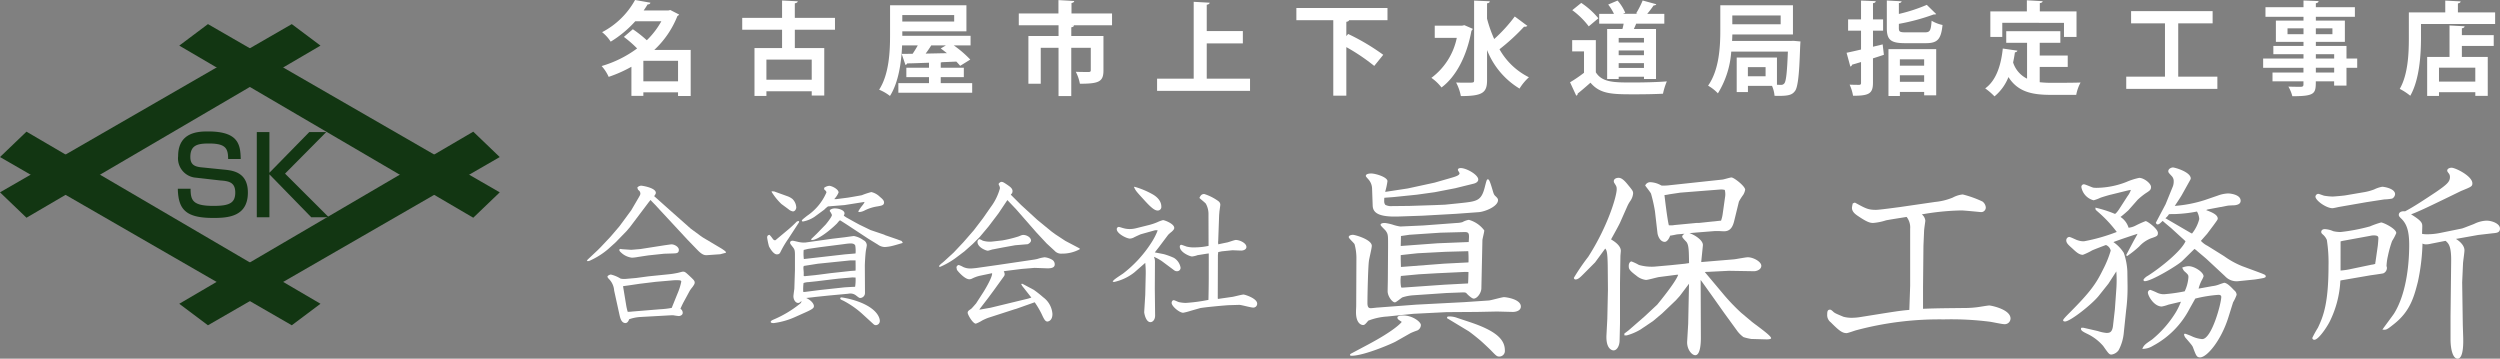 <svg xmlns="http://www.w3.org/2000/svg" width="368.202" height="52.827" viewBox="0 0 368.202 52.827">
  <rect x="0" y="0" width="368.202" height="52.827" fill="#808080" stroke="none"/>
  <g id="logo-white" transform="translate(0 -0.002)">
    <g id="グループ_58" data-name="グループ 58">
      <path id="パス_575" data-name="パス 575" d="M79.114,27.18l-3.9-3.739-43.3,25.347,4.224,3.169Z" transform="translate(-5.512 -4.047)" fill="#123612" fill-rule="evenodd"/>
      <path id="パス_576" data-name="パス 576" d="M0,27.18,42.974,51.957,47.2,48.789,3.9,23.442Z" transform="translate(0 -4.049)" fill="#123612"/>
      <path id="パス_577" data-name="パス 577" d="M0,29.07l3.9,3.739L47.2,7.461,42.974,4.293Z" transform="translate(0 -0.74)" fill="#123612"/>
      <path id="パス_578" data-name="パス 578" d="M79.114,29.07l-3.9,3.739L31.915,7.461l4.224-3.169Z" transform="translate(-5.512 -0.74)" fill="#123612" fill-rule="evenodd"/>
      <path id="パス_764" data-name="パス 764" d="M40.922,27.459c-.042-2.134-.348-4.056-4.784-4.056-1.288,0-4.436,0-4.436,3.633a2.852,2.852,0,0,0,2.661,3.179l3.6.412c1.33.084,2.154.348,2.154,1.774,0,1.542-.866,1.965-3.2,1.965-3.031,0-3.38-.782-3.38-2.524h-1.88c.064,3.1,1.215,4.3,5.228,4.3,2.1,0,5.091-.159,5.091-3.739,0-2.862-2.018-3.221-3.306-3.358L35.2,28.695c-1.119-.1-1.7-.434-1.7-1.531,0-1.8,1.162-1.986,2.746-1.986,2.44,0,2.82.7,2.82,2.281Z" transform="translate(-5.467 -4.041)" fill="#123612" fill-rule="evenodd"/>
      <path id="パス_765" data-name="パス 765" d="M47.574,29.506V23.518H45.715V36.065h1.859V29.739l6.168,6.327h2.577l-6.442-6.432,6.063-6.115h-2.5Z" transform="translate(-7.895 -4.061)" fill="#123612" fill-rule="evenodd"/>
    </g>
    <g id="グループ_4" data-name="グループ 4" transform="translate(0 0.001)">
      <path id="パス_581" data-name="パス 581" d="M120.219,7.359v6.777h-1.861V13.6h-5.11v.521H111.49V9.832a19.364,19.364,0,0,1-3.351,1.49A6,6,0,0,0,107.1,9.728a16.531,16.531,0,0,0,5.229-2.592,16.772,16.772,0,0,0-1.952-1.7L111.7,4.306a17.906,17.906,0,0,1,2.056,1.624,12.015,12.015,0,0,0,2.145-2.8h-3.844a16.094,16.094,0,0,1-3.62,3.009,5.7,5.7,0,0,0-1.266-1.4A11.707,11.707,0,0,0,112.026,0l2.264.4c-.045.165-.179.253-.417.253q-.268.448-.581.894h3.634l.283-.074,1.311.67a.5.5,0,0,1-.253.208,13.687,13.687,0,0,1-3.411,5.005Zm-6.971,4.618h5.11V8.953h-5.11Z" transform="translate(-18.494)" fill="#fff"/>
      <path id="パス_582" data-name="パス 582" d="M145.794,4.4H139.88v2.7h4.334v6.987h-1.847v-.626h-6.673v.685h-1.757V7.092H138V4.4h-5.869V2.652H138V.09l2.309.119c-.015.15-.135.238-.432.3V2.652h5.914Zm-3.427,4.394h-6.673v2.964h6.673Z" transform="translate(-22.816 -0.016)" fill="#fff"/>
      <path id="パス_583" data-name="パス 583" d="M165.577,12.406h4.632v1.416H159.336V12.406h4.513v-.879h-3.337V10.142h3.337V9.4c-1.221.045-2.339.089-3.217.1a.318.318,0,0,1-.253.223L159.828,8.1l1.608-.015c.253-.373.522-.8.76-1.237h-2.309c-.1,2.443-.507,5.437-1.788,7.448a6.712,6.712,0,0,0-1.594-.923c1.49-2.309,1.609-5.705,1.609-8.089V.936h11.247V4.78h-9.444v.655h10.054V6.85H167.5a16.165,16.165,0,0,1,2.428,2.086l-1.489.923c-.149-.179-.342-.4-.567-.625l-2.115.089a.52.52,0,0,1-.179.045v.774h3.4v1.386h-3.4Zm1.981-10.025h-7.642v.953h7.642ZM166.337,6.85h-2.16c-.223.372-.521.8-.819,1.206,1-.015,2.056-.044,3.128-.059-.313-.253-.625-.492-.908-.7Z" transform="translate(-27.025 -0.162)" fill="#fff"/>
      <path id="パス_584" data-name="パス 584" d="M195.1,1.985V3.727h-5.854v.016h.253c-.015.149-.134.238-.4.283V5.306h4.737v5.08c0,1.654-.67,1.952-3.471,1.952a6.264,6.264,0,0,0-.6-1.758c.76.03,1.639.03,1.877.03s.328-.074.328-.253V7.049h-2.875v7.105h-1.876V7.049H184.6v5.288h-1.818V5.306h4.439V3.727h-5.855V1.985h5.84V.018l2.323.134c-.015.149-.134.253-.4.3V1.985Z" transform="translate(-31.318 -0.004)" fill="#fff"/>
      <path id="パス_585" data-name="パス 585" d="M213.3,11.645h6.376v1.8h-13.69v-1.8h5.392V.324l2.354.134c-.015.149-.134.253-.432.3V4.629h5.318V6.446H213.3Z" transform="translate(-35.57 -0.057)" fill="#fff"/>
      <path id="パス_586" data-name="パス 586" d="M244.2,3.225h-5.661c-.03.119-.149.194-.4.238v2.1l.268-.313a32.172,32.172,0,0,1,5.169,3.069l-1.326,1.638a28.767,28.767,0,0,0-4.111-2.771v7.151h-1.922V3.225h-5.437v-1.8H244.2Z" transform="translate(-39.85 -0.246)" fill="#fff"/>
      <path id="パス_587" data-name="パス 587" d="M259.678,3.728l1.236.536a.546.546,0,0,1-.194.284c-.685,3.754-2.279,6.777-4.41,8.356a6.685,6.685,0,0,0-1.489-1.415A9.8,9.8,0,0,0,258.561,5.6h-3.247V3.8h4.036Zm3.337-.968a18.889,18.889,0,0,0,1.057,3.009A22.355,22.355,0,0,0,267.1,2.447l1.862,1.385a.588.588,0,0,1-.491.119,30.152,30.152,0,0,1-3.62,3.323,10.161,10.161,0,0,0,4.335,4.126,7.6,7.6,0,0,0-1.385,1.668,11.571,11.571,0,0,1-4.782-5.675v4.439c0,1.847-.671,2.339-3.859,2.339a7.041,7.041,0,0,0-.7-2c.6.03,1.162.03,1.609.03.983,0,1.042,0,1.042-.372V.108l2.309.1c-.015.164-.119.268-.4.3Z" transform="translate(-44.004 -0.02)" fill="#fff"/>
      <path id="パス_588" data-name="パス 588" d="M283.3,5.929v4.737c.923,1.5,2.726,1.5,5.333,1.5,1.713,0,3.739-.045,5.124-.164a9.653,9.653,0,0,0-.566,1.817c-1.1.06-2.652.089-4.111.089-3.337,0-5.124,0-6.569-1.713-.656.581-1.326,1.162-1.892,1.608a.266.266,0,0,1-.208.3l-.908-1.966a20.282,20.282,0,0,0,2.055-1.4V7.583h-1.743V5.929ZM281.153.447a11.43,11.43,0,0,1,2.518,2.264L282.256,3.9a11.559,11.559,0,0,0-2.428-2.384Zm3.813,3.844h2.249a6.57,6.57,0,0,0,.179-.79h-3.6V2.057h2.175a6.96,6.96,0,0,0-.849-1.37L286.5.1a6.564,6.564,0,0,1,1.133,1.8l-.343.149h2.144l-.194-.074A13.243,13.243,0,0,0,290.195.09l2.011.551c-.06.119-.179.165-.4.18a14.3,14.3,0,0,1-.938,1.236h2.518V3.5h-4.142c-.1.254-.223.522-.342.79h3.262V11.65h-1.772v-.328h-3.725v.328h-1.7Zm5.423,1.31h-3.724v.685h3.724Zm-3.725,2.547h3.724v-.7h-3.724Zm0,1.877h3.724V9.311h-3.724Z" transform="translate(-48.264 -0.016)" fill="#fff"/>
      <path id="パス_589" data-name="パス 589" d="M316.686,6.18l1,.089c-.119,1.043-.089,6.376-.8,7.285-.372.506-.8.73-2.338.73-.224,0-.448,0-.686-.015a4.489,4.489,0,0,0-.372-1.459h-3.545v.908h-1.654V8.639h5.929v4.007c.238.015.447.015.581.015a.569.569,0,0,0,.507-.223c.253-.313.4-1.535.521-4.678h-8.342a13.4,13.4,0,0,1-1.966,6.152,6.206,6.206,0,0,0-1.445-1.132c1.654-2.354,1.8-5.78,1.8-8.178V.937h10.7v4.3h-8.923c-.015.3-.015.626-.045.953h8.684Zm-1.921-3.739h-7.121v1.3h7.121Zm-2.221,7.612h-2.607v1.34h2.607Z" transform="translate(-52.508 -0.162)" fill="#fff"/>
      <path id="パス_590" data-name="パス 590" d="M334.047,6.555l.18,1.534c-.537.179-1.073.357-1.609.521v3.605c0,1.608-.611,1.906-2.934,1.906a6.466,6.466,0,0,0-.506-1.638c.581.03,1.206.03,1.4.03s.283-.074.283-.283V9.147l-1.325.4a.317.317,0,0,1-.253.268l-.552-2.026c.582-.119,1.311-.283,2.13-.477V4.529h-1.906V2.876h1.906V.1l2.16.089c-.015.165-.119.253-.4.3V2.876h1.489V4.529h-1.489V6.9Zm2.383-2.413c0,.566.149.64,1.072.64h2.741c.775,0,.909-.238,1.013-1.713a5.111,5.111,0,0,0,1.608.626c-.223,2.13-.744,2.681-2.472,2.681H337.34c-2.115,0-2.681-.505-2.681-2.219V.09l2.174.119c-.015.135-.134.238-.4.269V2.071a23.814,23.814,0,0,0,4.112-1.34l1.385,1.355c-.06.06-.179.06-.372.06a30.847,30.847,0,0,1-5.124,1.386ZM334.9,14.152v-6.9h7.031v6.808h-1.772v-.507h-3.576v.6Zm5.258-5.392H336.58v.924h3.575Zm-3.576,3.308h3.575V11.1h-3.575Z" transform="translate(-56.766 -0.016)" fill="#fff"/>
      <path id="パス_591" data-name="パス 591" d="M361.437,9.871V12.12a15.664,15.664,0,0,0,1.713.089c.8,0,3.292,0,4.305-.044a6.125,6.125,0,0,0-.64,1.817h-3.754c-2.8,0-4.857-.462-6.227-2.622a6.981,6.981,0,0,1-2.056,2.845,9.685,9.685,0,0,0-1.37-1.177c1.564-1.117,2.324-3.292,2.592-5.868l2.16.313a.378.378,0,0,1-.373.238c-.074.521-.164,1.013-.268,1.5a4.007,4.007,0,0,0,2.056,2.384V6.31h-3.068v-1.7h7.97v1.7h-3.039V8.187h4.126V9.871Zm-5.512-6.5V5.446h-1.758V1.692h5.378V.054l2.324.134c-.015.149-.134.238-.417.283V1.692h5.407V5.446h-1.847V3.376Z" transform="translate(-61.027 -0.01)" fill="#fff"/>
      <path id="パス_592" data-name="パス 592" d="M386.174,11.633h5.765v1.8H378.517v-1.8h5.705V3.783h-4.99v-1.8h12.007v1.8h-5.065Z" transform="translate(-65.363 -0.342)" fill="#fff"/>
      <path id="パス_593" data-name="パス 593" d="M416.743,8.64V10h-1.579v2.622h-1.818v-.625h-2.7c0,1.8-.1,2.19-3.457,2.19a5.55,5.55,0,0,0-.581-1.416c.715.03,1.608.03,1.847.03.283-.015.372-.1.372-.357v-.447h-4.559V10.7h4.559V10H402.89V8.64h5.943V8h-4.439V6.779h4.439v-.6h-4.067V3.054h4.067V2.488h-5.6V1.074h5.6V.09l2.219.089c-.014.165-.119.268-.4.314v.581h5.75V2.488h-5.75v.566h4.275V6.183h-4.275v.6h4.513V8.64ZM406.48,5.051h2.354V4.187H406.48Zm6.614-.864H410.65v.864h2.443ZM410.651,8.64h2.7V8h-2.7Zm2.7,1.356h-2.7v.7h2.7Z" transform="translate(-69.572 -0.016)" fill="#fff"/>
      <path id="パス_594" data-name="パス 594" d="M435.773,1.851h5.482v1.7H430.336V5.635c0,2.427-.223,6.137-1.579,8.49a8.408,8.408,0,0,0-1.549-1.013c1.236-2.145,1.34-5.3,1.34-7.477V1.851h5.363V.108l2.264.119c-.015.15-.119.239-.4.3Zm.983,2.041c-.015.164-.134.253-.4.3v1h4.693V6.782h-4.693V8.405h3.813V14.14h-1.832V13.6h-5.349v.551h-1.742V8.405h3.292V3.773Zm1.579,6.092h-5.348V12.04h5.348Z" transform="translate(-73.771 -0.02)" fill="#fff"/>
      <path id="パス_595" data-name="パス 595" d="M116.662,36.624l.2.179,2.9,2.568,1.452,1.072.357.245,2.523,1.5a5.751,5.751,0,0,1,.67.447.393.393,0,0,1,.2.29l-.849.223-1.92.134c-.357.022-.715,0-1.474-.8l-1.406-1.451-4.02-4.333c-.134-.134-.625-.692-.736-.8-.246-.246-.625-.648-.715-.736-.112.133-.134.178-.268.334l-2.747,3.64-.491.581-1.653,1.7-1.116,1.005a11.074,11.074,0,0,1-2.3,1.5c-.447.223-.515.267-.8.223l.112-.2,1.451-1.362.491-.491,1.429-1.518,1.318-1.541,1.43-1.943.313-.424,1.071-1.832c.2-.357.268-.446.268-.625a.606.606,0,0,0-.268-.491c-.089-.089-.112-.134-.179-.4a.831.831,0,0,1,.558-.268c.179,0,2.167.313,2.167,1.05,0,.156-.09.268-.247.491Zm-4.31,15.766a5.919,5.919,0,0,0-1.652.335c-.156.469-.4.558-.536.558-.625,0-.782-.782-.871-1.139l-.8-3.64a2.688,2.688,0,0,0-.8-1.742c-.156-.179-.179-.2-.179-.38a.862.862,0,0,1,.491-.246,4.927,4.927,0,0,1,1.429.6,2.521,2.521,0,0,0,.759.045l1.54-.135,1.832-.245,2.858-.29a12.01,12.01,0,0,0,1.339-.2c.067,0,.759-.2.849-.2.313,0,.4.089,1.117.759.491.469.625.6.625.849,0,.178-.067.29-.313.647a5.551,5.551,0,0,0-.4.536l-.737,1.363a11.8,11.8,0,0,0-.648,1.317.7.7,0,0,1,.335.6c0,.357-.424.469-.558.469s-.715-.089-.826-.112h-.335ZM109.4,42.363l.29.045,1.318.089,1.339-.112,3.573-.558c.335-.045.916-.134,1.028-.134.446,0,1.071.38,1.071.8,0,.536-.4.514-.782.536l-1.406.045-2.322.246-1.474.223a5.691,5.691,0,0,1-.938.113,2.813,2.813,0,0,1-1.63-.8c-.223-.2-.223-.29-.2-.424Zm5.851,8.888a12.624,12.624,0,0,0,1.72-.2c.022-.067.045-.089.089-.223l.759-1.876a8.765,8.765,0,0,0,.558-1.765c0-.089,0-.156-.268-.2a5.751,5.751,0,0,0-.894,0l-2.59.223-2.39.29-1.206.179c-.893.134-1,.134-1.228.179l.469,2.836a7.14,7.14,0,0,0,.223.938,6.374,6.374,0,0,0,.67-.045Z" transform="translate(-18.039 -5.703)" fill="#fff"/>
      <path id="パス_596" data-name="パス 596" d="M139.631,39.558a16.1,16.1,0,0,0,1.272-1.184.512.512,0,0,1,.38-.089l-.022.179L139.675,40.9a14.7,14.7,0,0,0-1.094,1.831c-.134.29-.223.447-.581.447-.581,0-1.161-1.184-1.161-1.184a10.722,10.722,0,0,1-.269-1.272c0-.335.156-.38.357-.424.067.089.246.268.38.469.134.178.223.334.424.334.045,0,.067,0,.29-.2Zm8.4,1.095c.156-.022,1.273-.179,1.317-.179a3.454,3.454,0,0,1,1.385.6.875.875,0,0,1,.514.737c0,.134-.112.692-.134.8-.089.648-.156,1.876-.156,2.3l.022,3.907a.731.731,0,0,1-.692.782c-.156,0-.2-.045-.581-.335a1.364,1.364,0,0,0-1.183-.29l-2.9.268-1.92.2c-.112.022-1.34.156-1.384.156.781.357,1.138.894,1.138,1.184,0,.2,0,.379-1.095.87l-1.786.8a11.017,11.017,0,0,1-3.059.848c-.022,0-.424,0-.424-.178,0-.156.246-.268.4-.335a16.4,16.4,0,0,0,3.953-2.368c.067-.067.223-.245.156-.357-.156.156-.268.268-.469.268-.4,0-.692-.491-.692-.983,0-.179.134-1.095.134-1.095l.089-2.769V43.243c0-.692-.089-.826-.246-1.05-.424-.535-.469-.6-.469-.737,0-.245.268-.29.357-.29.156,0,.826.18.961.2a3.451,3.451,0,0,0,.938.067l3.952-.558ZM137.6,33.908l1.92.692a2.631,2.631,0,0,1,.782.424,1.864,1.864,0,0,1,.558,1.229c0,.268-.2.6-.491.6a1.352,1.352,0,0,1-.669-.335l-1.028-.759a8.766,8.766,0,0,1-1.3-1.563c-.089-.112-.156-.223-.134-.313Zm7.37-.536a1.459,1.459,0,0,1,.736-.29c.38,0,1.385.491,1.385.983a3.274,3.274,0,0,1-.648.982h.268l1.742-.223c.021,0,1.607-.267,2.054-.357A11.584,11.584,0,0,1,151.913,34a2.642,2.642,0,0,1,1.273.715c.558.447.6.647.6.826,0,.424-.4.469-1.028.581a6.124,6.124,0,0,0-1.9.625,1.931,1.931,0,0,1-.782.2l-.089-.089a6.086,6.086,0,0,1,.558-.826,2.217,2.217,0,0,0,.38-.581l-2.97.469-1.943.156c-.089.022-.424.022-.491.045a3.831,3.831,0,0,0-.536.469l-1.43,1.05a4.558,4.558,0,0,1-1.674.692c-.045,0-.2,0-.2-.09,0-.133.089-.2.759-.736a7.908,7.908,0,0,0,2.858-3.439c0-.179-.133-.29-.334-.469Zm-2.881,15.342,2.278-.29,3.529-.38c.246-.022,1.384-.089,1.63-.089a6.837,6.837,0,0,0,.067-1.362l-.469-.022-2.032.179-.782.089-2.568.313c-.045,0-1.027.111-1.094.111a2.494,2.494,0,0,0-.715.135,6.938,6.938,0,0,0-.045,1.317Zm3.818-2.769,2.859-.313c.134-.022.714-.045.826-.067.022-.156,0-1.339,0-1.5h-.759l-4.8.491-1.987.313c-.067,0-.135.046-.135.335,0,.112.046.558.046.648v.514a.96.96,0,0,0,.357,0l1.742-.179Zm2.122-2.769c.246-.022,1.406-.112,1.563-.134a5.108,5.108,0,0,0-.045-1.162c-.134-.313-.558-.313-.67-.313a7.306,7.306,0,0,0-.915.09l-3.663.468-1.7.246-.647.156a6.244,6.244,0,0,0,.022,1.339Zm-4.154-3.037,1.3-1.339c.022-.023.937-1.118.937-1.43a2.128,2.128,0,0,0-.335-.581c.022-.067.067-.179.113-.2a1.161,1.161,0,0,1,.647-.179c.625,0,1.43.268,1.43.737a.988.988,0,0,1-.112.335l.357.246,1.362.759.581.313,1.652.8,1.988.67.179.089,1.741.6c.045.022.6.223.625.223a.684.684,0,0,1,.2.313c-.223.066-1.205.357-1.407.4a5.786,5.786,0,0,1-1.228.2,1.785,1.785,0,0,1-1.028-.357l-1.384-.848-2.747-1.809c-.09-.067-1.407-.915-1.43-.915-.112,0-.4.4-.469.469-1.162,1.161-2.9,2.433-3.685,2.433-.089,0-.089-.044-.112-.134Zm6.789,11.88a13.365,13.365,0,0,0-2.858-2.01c-.447-.2-.469-.223-.469-.38,0-.112.2-.112.223-.112a12.835,12.835,0,0,1,2.858.781c2.456,1.028,2.747,2.3,2.747,2.681a.615.615,0,0,1-.558.625.482.482,0,0,1-.357-.135Z" transform="translate(-23.584 -5.713)" fill="#fff"/>
      <path id="パス_597" data-name="パス 597" d="M175.965,32.626c.2-.2.291-.246.424-.246.179,0,.335.089.894.469.38.267.715.514.715.893a1.28,1.28,0,0,1-.067.313c-.134.134-.156.134-.179.223l1.5,1.5,2.412,2.211,2.077,1.7.514.38,1.518,1,2.121,1.117V42.3a5.35,5.35,0,0,1-2.635.647,1.282,1.282,0,0,1-1.071-.424l-1.162-1.072-1.5-1.608L178.512,36.4l-1.273-1.34-1.318,1.966-1.473,1.943-1.295,1.541-1.028,1.027-1.206,1.072c-.089.067-1.406,1.071-1.519,1.138a11.525,11.525,0,0,1-2.1,1.162.116.116,0,0,1-.112-.112c0-.089.134-.2.268-.335.246-.2.268-.2.536-.447l1.339-1.229,1.43-1.518L172.3,39.5l1.362-1.787,1.117-1.607a8.207,8.207,0,0,0,1.362-2.769.907.907,0,0,0-.179-.536Zm-.736,15.744-.826,1.117L173.2,51.049l-.089.156,1.653-.29,5.516-1.339.491-.156-1.139-1.452a2.054,2.054,0,0,1-.357-.536l.066-.045h.112l1.675.894a16.135,16.135,0,0,1,1.384,1.094,3.331,3.331,0,0,1,1.363,2.457c0,1.094-.737,1.116-.737,1.116-.313,0-.491-.313-.848-1.095a13.094,13.094,0,0,0-1.028-1.742l-2.769.983-.179.045-3.931,1.272a8.686,8.686,0,0,0-.849.38,5.023,5.023,0,0,1-.937.469c-.447,0-1.206-1.317-1.206-1.607,0-.223.156-.335.491-.558.089-.045.692-.759.737-.8l.982-1.518c.357-.536,1.474-2.435,1.385-2.948l-1.809.379a5.039,5.039,0,0,0-1.161.425.831.831,0,0,1-.4.089c-.558,0-1.43-.87-1.809-1.384,0-.045-.066-.313-.066-.38a.4.4,0,0,1,.334-.335,3.231,3.231,0,0,1,.648.29,2.443,2.443,0,0,0,1.05.223c.267,0,.647-.045.87-.067l3.15-.447,5.136-.759a7.206,7.206,0,0,0,.737-.134,5.153,5.153,0,0,1,1.071-.246,2.762,2.762,0,0,1,1.117.38.774.774,0,0,1,.357.692c0,.581-.849.558-1.095.558l-1.876-.067-1.9.156-2.5.313-.134.045a.947.947,0,0,1,.134.4.6.6,0,0,1-.067.269Zm1.406-6.342c-.246.045-1.273.246-1.5.29-.112,0-.648.2-.782.2-.246,0-1.518-.491-1.518-1.3,0-.2.156-.4.313-.4a3.054,3.054,0,0,1,.468.223,3.6,3.6,0,0,0,1.34.134L176.5,41a18.318,18.318,0,0,0,2.368-.581c.491-.2.535-.223.736-.223.469,0,1.117.357,1.117.826,0,.268-.4.514-.491.536l-1.854.156Z" transform="translate(-28.871 -5.592)" fill="#fff"/>
      <path id="パス_598" data-name="パス 598" d="M202.253,40.233c-.045,0-.96.424-1.027.469a1.419,1.419,0,0,1-.6.179c-.491,0-1.943-.737-1.943-1.385a.32.32,0,0,1,.291-.334c.111,0,.558.156.669.179a3.314,3.314,0,0,0,.938.134,4.027,4.027,0,0,0,1.005-.134l1.876-.469a8.369,8.369,0,0,0,1.183-.4,4.753,4.753,0,0,1,.849-.313c.223,0,1.653.536,1.653,1.138,0,.113,0,.223-.357.558a5.374,5.374,0,0,0-.536.469L204.844,42.2s-.491.625-.558.714c.223.046,1.183.223,1.362.268a10.207,10.207,0,0,1,1.452.536,2.1,2.1,0,0,1,.982,1.451.5.5,0,0,1-.468.515.661.661,0,0,1-.447-.113l-1.832-1.362a6.913,6.913,0,0,0-1.183-.648,1.7,1.7,0,0,1,.156.67l-.022,4.041.045,3.953c0,.581-.335.961-.692.961-.692,0-.916-1.34-.916-1.473l.156-2.546.067-2.948a14.382,14.382,0,0,0-.067-1.764l-1.607,1.406a7.321,7.321,0,0,1-2.971,1.407.805.805,0,0,1-.223-.045c.135-.246.269-.357,1.519-1.184a17.854,17.854,0,0,0,4.154-4.511,9.84,9.84,0,0,0,.961-1.854,1.119,1.119,0,0,0-.469,0Zm-.982-6.99a11.929,11.929,0,0,1,2.613,1.072c1.273.692,1.362,1.541,1.362,1.832a.527.527,0,0,1-.535.6c-.335,0-.782-.2-1.966-1.518-1.228-1.34-1.25-1.363-1.518-1.921Zm10.92,3.908a3.1,3.1,0,0,0-.4-1.43c-.134-.156-.8-.692-.938-.826.134-.268.269-.581.715-.581a7.274,7.274,0,0,1,1.854.894c.268.179.513.335.513.715,0,.022-.111.826-.134.982,0,.089-.044.491-.044.581l-.134,3.752a1.274,1.274,0,0,0,.022.491c.223-.067,1.139-.246,1.34-.29s1.05-.357,1.229-.357c.558,0,1.564.447,1.564,1.028,0,.424-.515.536-.759.536-.2,0-1.139-.046-1.318-.046l-1.541.156-.535.112-.045.447-.023,6.32.023.134,2.188-.313c.246-.045,1.362-.335,1.585-.335.179,0,2.01.558,2.01,1.34a.568.568,0,0,1-.6.581c-.335,0-1.742-.4-2.033-.4l-1.5.045c-.625.022-3.931.335-4.31.446l-1.339.38a8.288,8.288,0,0,1-1.117.291c-.558,0-1.7-.961-1.7-1.452,0-.156.089-.4.313-.4.134,0,.648.268.782.29a5,5,0,0,0,1,.112,24.726,24.726,0,0,0,3.327-.447c.022-.961.045-2.367.045-3.327V43.069c-.268.022-1.406.223-1.631.246a3.321,3.321,0,0,1-.826.2c-.335,0-1.809-.625-1.809-1.452,0-.133.067-.267.223-.267.068,0,.536.179.8.267a4.392,4.392,0,0,0,1.251.113,9.995,9.995,0,0,0,1.965-.223Z" transform="translate(-34.205 -5.74)" fill="#fff"/>
      <path id="パス_599" data-name="パス 599" d="M257.13,49.669l3.612-.245c.367-.031,1.928-.491,2.235-.491.337,0,2.479.307,2.479,1.377,0,.613-.7.8-1.194.8l-2.3-.061-2.939.061-4.53.031-4.868.245-3.857.4a9.233,9.233,0,0,0-2.786.612c-.429.52-.551.643-.766.643s-1.041-.184-1.041-1.9c0-.337.031-.673.031-1.01l.03-7.011a7.644,7.644,0,0,0-.275-1.99c-.092-.184-.857-.857-.857-1.041,0-.275.459-.337.612-.337.338,0,2.786.7,2.786,1.622,0,.367-.4,1.928-.429,2.265-.122.98-.213,4.96-.213,6.154,0,.735.275.765.52.765.153,0,.857-.092.98-.092l5.694-.429Zm-14.174,6.245c3.735-1.99,4.776-3.092,4.96-3.337a5.411,5.411,0,0,1-.52-.367.388.388,0,0,1-.122-.275c0-.275.612-.306.857-.306,1.377,0,2.6.949,2.6,1.408a.9.9,0,0,1-.52.8,9.9,9.9,0,0,0-1.01.4L247,55.485c-.612.337-4.683,2.082-6.49,2.082-.031,0-.214,0-.214-.123s.122-.184.184-.214Zm2.633-22.5,3.214-.49,3.949-.857,2.235-.643c.735-.214,1.439-.4,1.439-.735,0-.092-.245-.4-.245-.49,0-.275.337-.275.429-.275.827,0,2.571.98,2.571,1.684,0,.429-.551.582-.673.612l-2.725.673-3,.582-2.633.367-3.306.338c-.245.031-1.286.091-1.5.122-.031.673-.031.765.153,1.041a2,2,0,0,0,.673.184l2.908-.031,3.765-.122,1.439-.06L256.4,35.1c2.571-.275,3.214-.306,3.734-2.326.275-1.071.306-1.194.459-1.194s.275.122.735,1.714c.153.52.214.612.459.826.245.245.306.368.306.52,0,.95-1.959,1.714-2.847,1.776l-3.367.245-4.9.275-3.581.122c-2.969.091-3.735-.582-3.766-1.622l-.091-2.542a2.078,2.078,0,0,0-.4-1.133c-.062-.122-.52-.551-.52-.673,0-.337.551-.367.8-.367.611,0,2.388.52,2.388,1.133a10.419,10.419,0,0,1-.337,1.561Zm10.439,4.592a3.341,3.341,0,0,0,.827-.122,2.72,2.72,0,0,1,.949-.337,4.245,4.245,0,0,1,2.265,1.561c0,.245-.275,1.255-.275,1.439l-.153,7.072c0,.673-.612,1.531-1.133,1.531-.275,0-.918-.612-1.042-.766-.091-.122-.244-.153-.52-.153l-2.449.093-4.929.336a6.749,6.749,0,0,0-1.561.307c-.184.091-.918.735-1.1.735-.4,0-1.071-.919-1.071-1.623,0-.275.031-1.591.031-1.867l.031-4.622c0-1.714.031-1.9-.337-2.418-.092-.153-.765-.735-.765-.888,0-.275.52-.275.643-.275a7.031,7.031,0,0,1,1.133.245,6.207,6.207,0,0,0,1.133.275l3.367-.153Zm1.653,8.909c.031-.4.031-.521.061-1.684a6.851,6.851,0,0,0-.8,0l-3.888.184-2.633.153-2.633.246a5.1,5.1,0,0,0,.031,1.653c.031.091.245.06.673.031l5.725-.4ZM253.181,41l4.592-.184c.092-1.224.122-1.5-.7-1.469l-3.46.092-4.561.306-1.255.184c0,.245-.031,1.286-.031,1.469Zm.98,3,3.582-.184a14.75,14.75,0,0,0-.031-1.653l-3.367.092-4.072.214c-.337.031-2.02.214-2.51.275v.612l.031,1.133Zm3.858,8.633c3.734,1.255,5.081,2.51,5.081,4.132a.826.826,0,0,1-.8.918c-.367,0-.459-.092-1.286-.949-.306-.306-1.377-1.316-1.653-1.531-.4-.337-1.347-1.1-1.653-1.286l-2.939-1.775c-.093-.031-.184-.092-.184-.184,0-.184.184-.184.338-.184a3.356,3.356,0,0,1,1.162.214Z" transform="translate(-41.463 -5.168)" fill="#fff"/>
      <path id="パス_600" data-name="パス 600" d="M283.3,44.109,281.5,45.916c-.337.337-.7.7-1.071.7a.241.241,0,0,1-.245-.245,31.134,31.134,0,0,1,2.112-3.092c2.908-4.531,4.194-8.939,4.194-9.949,0-.368-.031-.429-.367-.949a.581.581,0,0,1-.061-.246c0-.305.337-.489.673-.489.214,0,.582,0,1.347.949.735.888.826,1.01.826,1.347a2.283,2.283,0,0,1-.429,1.133,4.646,4.646,0,0,0-.429.765L287.006,38.2c-.153.367-1.041,1.959-1.347,2.51.061.062,1.439.766,1.439,1.684,0,.122-.061.673-.061.8l-.061,3.98v5.938l-.061,2.572c-.03.735-.4,1.377-.888,1.377-.276,0-1.163-.275-1.041-2.326l.122-2.326.092-4.286-.031-3.49c-.031-2.082-.153-2.3-.367-2.572Zm12.49,4.928-.612.673-1.99,1.9-1.347,1.133L289.975,54a8.324,8.324,0,0,1-2.02.858h-.306c-.031,0-.031-.031-.031-.275l.644-.49,2.357-2.052,1.867-1.745c.031-.061,2.694-3.245,3.061-4.377h-.184l-2.6.337c-.306.031-1.654.429-1.959.429a2.67,2.67,0,0,1-1.439-.643c-1.072-.8-1.1-1.01-1.1-1.439s.244-.643.4-.643a7.283,7.283,0,0,1,1.1.52,6.923,6.923,0,0,0,2.3.244l2.388-.213,2.082-.214.612-.092c-.031-1.837-.031-2.6-.367-3.093-.092-.122-.643-.643-.643-.8,0-.214.214-.337.337-.429l-1.1.092c-.153.031-.857.184-1.01.184-.092.275-.4.918-.8.918-.643,0-1.01-.8-1.071-1.316l-.367-3.184a23.133,23.133,0,0,0-.582-2.6c-.092-.214-.735-1.011-.858-1.194a.8.8,0,0,1,.826-.49,3.452,3.452,0,0,1,1.562.49,6.671,6.671,0,0,0,1.071-.031l6.52-.7c1.164-.122,1.164-.122,1.44-.153.213-.031,1.1-.307,1.286-.307.367,0,2.02,1.286,2.02,1.807a2.169,2.169,0,0,1-.276.735,8.79,8.79,0,0,0-.643,1.01l-.673,2.755c-.214.918-.552,1.622-1.531,1.622-.122,0-.611-.031-.734-.031H300.9l-2.694.214-1.01.092c.643.184,1.991.98,1.991,1.745,0,.093-.215,2.113-.246,2.511l4.807-.4c.337-.031,1.745-.307,2.051-.307.8,0,1.99.644,1.99,1.256,0,.551-.673.8-1.071.8l-3.7-.061-3.062.153a2.976,2.976,0,0,0-.489.031l2.724,3.245a29.284,29.284,0,0,0,2.633,2.755l1.531,1.286c.459.4,2.877,2.051,2.877,2.448,0,.184-.582.184-.673.184l-2.235-.062a7.641,7.641,0,0,1-1.163-.275,4.443,4.443,0,0,1-.857-.826l-1.959-2.694-1.929-2.724c-.643-.888-.888-1.255-1.561-2.173l.031,8.54c0,.7-.061,2.542-.826,2.542-.52,0-1.255-.888-1.194-2.02l.153-2.6.122-5.908Zm-1.531-14.97a6.129,6.129,0,0,1-.735.122c.031.275.4,3.459.643,4.439A2.634,2.634,0,0,0,295,38.6l3.214-.306h.367l2.021-.214c.183,0,1.04-.122,1.255-.122a4.936,4.936,0,0,0,.245-1.01l.367-2.6a2.6,2.6,0,0,0-.061-.918,2.036,2.036,0,0,0-.7-.061l-3.521.275-2.326.184Z" transform="translate(-48.381 -5.455)" fill="#fff"/>
      <path id="パス_601" data-name="パス 601" d="M339.457,42.184l-.061,6.062V51.46c2.143-.092,4.285-.092,6.49-.122a14.529,14.529,0,0,0,1.561-.122c.276-.031,1.469-.245,1.714-.245.214,0,3.122.551,3.122,1.928a.854.854,0,0,1-.918.826c-.337,0-1.867-.337-2.173-.367a44.929,44.929,0,0,0-6.735-.337,47.36,47.36,0,0,0-12.888,1.592c-.245.061-1.224.429-1.439.429-.673,0-1.194-.459-2.326-1.592a1.323,1.323,0,0,1-.52-1.163c0-.367.031-.7.4-.7.122,0,.184.031.429.245.245.245.367.306,1.561.8a4.6,4.6,0,0,0,1.194.153,8.126,8.126,0,0,0,1.377-.122c5.174-.826,5.694-.918,7.133-1.041l.122-3.552V39.674a2.519,2.519,0,0,0-.52-1.745c-.735.122-2.939.459-3.092.52a8.1,8.1,0,0,1-1.837.367c-.429,0-.857-.092-2.173-.98-.52-.337-.949-.7-.949-1.255a3.754,3.754,0,0,1,.122-.643l.307-.122c1.622.887,1.959,1.071,3.121,1.071.491,0,2.909-.337,3.429-.4l5.265-.766a9.006,9.006,0,0,0,2.6-.642,3.881,3.881,0,0,1,1.469-.46,15.579,15.579,0,0,1,2.908,1.042,1.22,1.22,0,0,1,.49.857.677.677,0,0,1-.7.7c-.092,0-2.449-.245-2.908-.245a36.733,36.733,0,0,0-5.817.582,1.315,1.315,0,0,1,.52.949c0,.031-.184,1.255-.184,1.5Z" transform="translate(-56.17 -5.979)" fill="#fff"/>
      <path id="パス_602" data-name="パス 602" d="M376.767,34.037a3.007,3.007,0,0,0,.491-.919c-.185.031-.215.031-.613.122l-2.357.582c-.061,0-1.224.338-1.531.46a6.455,6.455,0,0,1-.98.367,2.439,2.439,0,0,1-1.806-1.928.376.376,0,0,1,.367-.429c.214,0,1.194.459,1.378.491a3.234,3.234,0,0,0,.551.03,12.356,12.356,0,0,0,4.317-.857,9.787,9.787,0,0,1,1.9-.612c.673,0,1.745.8,1.745,1.347,0,.429-.214.551-.826.949a10.246,10.246,0,0,0-1.133.919l-1.378,1.561c-.061.06-.888.8-1.163.98a2.92,2.92,0,0,1,1.194,1.592,2.945,2.945,0,0,0,1.072-.337,14.9,14.9,0,0,1,1.438-.643c.246,0,1.807,1.133,1.807,1.745,0,.429-.122.49-1.041.8a4.588,4.588,0,0,0-1.714,1.194,14.777,14.777,0,0,1-1.775,1.408l-.154-.122,1.133-2.143c.091-.153.489-.857.551-1.01-.122.031-3.093,1.01-3.552,1.224a5.358,5.358,0,0,1,1.531,1.592,9.735,9.735,0,0,1,.521,2.695l.03,2.142a26.108,26.108,0,0,1-.214,3.644l-.337,3.245a6.749,6.749,0,0,1-.765,2.6,1.558,1.558,0,0,1-1.041.643c-.337,0-.429-.122-1.224-1.255A7.172,7.172,0,0,0,370.8,54.3c-.429-.214-.888-.429-.888-.7,0-.153.061-.184.122-.184h.214l2.143.49a5.551,5.551,0,0,0,1.255.275c.4,0,.857,0,.98-1.041l.276-2.418.214-3a18.107,18.107,0,0,0,0-2.6l-1.163,1.806-1.439,1.807c-1.01,1.255-4.194,3.765-4.959,3.765-.092,0-.275-.031-.275-.184s.551-.7.918-1.071c3.122-3.122,3.949-4.347,4.928-6.337a15.641,15.641,0,0,0,1.163-2.847,1.15,1.15,0,0,0-.7-.826c-.031,0-1.867.7-2.051.8a8.97,8.97,0,0,1-1.347.643c-.52,0-.949-.367-1.5-.888-.612-.551-.949-.826-.949-1.255a.5.5,0,0,1,.429-.49c.214,0,1.071.459,1.255.49a2.619,2.619,0,0,0,.918.153,26.791,26.791,0,0,0,4.837-1.377,18.71,18.71,0,0,0-2.816-3c-.275-.244-.306-.275-.306-.336s-.031-.215-.031-.245a17.846,17.846,0,0,1,2.877.918c.153,0,.582-.613.673-.766Zm6.031,15.98a5.868,5.868,0,0,1-.98.276c-1.163,0-2.051-1.592-2.051-2.051a.4.4,0,0,1,.367-.4,10,10,0,0,1,1.01.429,2.32,2.32,0,0,0,1.01.213,24.738,24.738,0,0,0,3.031-.429,5.866,5.866,0,0,0,.551-2.082c0-.336-.061-.4-.643-.918a2.527,2.527,0,0,1-.275-.49,2.654,2.654,0,0,1,.949-.214c.857,0,2.2.889,2.2,1.5a4.233,4.233,0,0,1-.305.644,5.366,5.366,0,0,0-.429,1.162l2.019-.366a4.094,4.094,0,0,0,1.011-.245c.06-.031.7-.246.735-.246.429,0,1.071.674,1.469,1.1a.877.877,0,0,1,.367.673,6.088,6.088,0,0,1-.52,1.1l-.7,2.235c-1.071,3.4-3.153,5.877-4.164,5.877-.489,0-.582-.244-1.041-1.469-.092-.245-.245-.429-1.01-1.316a1.108,1.108,0,0,1-.306-.551.143.143,0,0,1,.153-.153,9.16,9.16,0,0,1,1.163.459,4.6,4.6,0,0,0,1.347.337c1.409,0,2.817-5.265,2.817-6.215,0-.244-.215-.305-.4-.305a19.737,19.737,0,0,0-3.429.551l-.857,1.531a12.912,12.912,0,0,1-5.418,5.449,2.849,2.849,0,0,1-1.531.429c.245-.551.4-.673,1.439-1.377a15.946,15.946,0,0,0,3.52-4.041,10.416,10.416,0,0,0,.735-1.531Zm.4-11.266c-.184-.153-1.071-.888-1.255-1.071-.429.4-.52.52-.765.52-.122,0-.184-.122-.245-.245l1.439-2.724,1.01-2.48a2.019,2.019,0,0,0,.184-.888,1.067,1.067,0,0,0-.276-.765c-.459-.49-.52-.551-.52-.735,0-.4.52-.551.673-.551.306,0,2.633.673,2.633,1.622a.436.436,0,0,1-.061.184l-1.194,2.144c-.122.245-.765,1.224-1.1,1.713a19.058,19.058,0,0,0,4.408-.857l1.959-.673a4.856,4.856,0,0,1,1.5-.306c.275,0,1.837.153,1.837,1.072,0,.489-.459.611-.888.673-.153,0-.888.031-1.041.061L388.553,36l-.213.092c.734.276,1.713.642,1.713,1.255,0,.122-.06.214-.643,1.01l-.918,1.224-.919,1.041a3.339,3.339,0,0,0,.98.735L391,42.884a12.5,12.5,0,0,0,2.663,1.469l2.235.826c.49.184.673.245,1.01.4.184.092.214.184.214.275,0,.122-.061.153-.337.245-.306.061-1.041.184-1.286.215l-2.388.244a2.3,2.3,0,0,1-1.99-.735l-2.663-2.479c-.154-.153-1.378-1.163-1.47-1.255a1.907,1.907,0,0,0-.367-.275l-1.806,1.775c-.612.612-4.53,2.969-5.479,2.969-.185,0-.214-.06-.214-.244a1.9,1.9,0,0,1,.643-.551c2.02-1.286,4.959-3.7,5.541-5.082-.092-.092-.153-.153-.7-.643Zm2.663.582c.153.092.214.122.4.214a5.591,5.591,0,0,0,1.071-2.143,2.62,2.62,0,0,0-.337-1.1,20.225,20.225,0,0,1-3.153.368c-.122,0-.857,0-.979.031a2.078,2.078,0,0,1-.52.582Z" transform="translate(-63.422 -5.148)" fill="#fff"/>
      <path id="パス_603" data-name="パス 603" d="M416.263,46.38c-.184.031-.214.031-.49.092a15.2,15.2,0,0,1-1.592,6.092c-.551,1.042-1.684,2.633-2.235,2.633a.281.281,0,0,1-.306-.275,15.486,15.486,0,0,1,.827-1.5c.8-1.684,1.561-3.612,1.561-9.122a21.8,21.8,0,0,0-.245-3.8,2.148,2.148,0,0,0-.582-.8c-.184-.153-.245-.245-.245-.4s.122-.4.52-.4a3.5,3.5,0,0,1,1.255.306,4.921,4.921,0,0,0,1.071.122,27.62,27.62,0,0,0,4.317-.826,13.389,13.389,0,0,1,1.653-.582c.337,0,2.235.918,2.235,1.561a6.979,6.979,0,0,1-.612,1.163,15.653,15.653,0,0,0-.612,2.174,8.24,8.24,0,0,0-.214,1.531.721.721,0,0,1,.061.245.88.88,0,0,1-.551.826c-.306.061-1.592.245-1.837.275Zm-.7-10.745c-.153.031-.8.184-.949.184-.918,0-2.51-1.133-2.51-1.714a.455.455,0,0,1,.4-.4c.153,0,.735.245.888.275a8.729,8.729,0,0,0,1.224.122c.184,0,1.653-.122,1.96-.184l2.51-.429a8.121,8.121,0,0,0,1.653-.429,4.616,4.616,0,0,1,1.194-.4c.245,0,1.9.245,1.9,1.1a.827.827,0,0,1-.429.643,7.5,7.5,0,0,1-1.163.122l-2.6.4ZM415.8,45a10.418,10.418,0,0,0,1.622-.245l2.939-.613a2.539,2.539,0,0,0,.551-.122.92.92,0,0,1,.031-.275l.337-2.358c.031-.213.092-1.01.092-1.133,0-.245-.061-.429-.7-.429a2.13,2.13,0,0,0-.49.061l-3.827.7a5.307,5.307,0,0,0-.551.122Zm17.848-6.184c.153-.031.612-.214,1.806-.673a4.476,4.476,0,0,1,1.837-.49c.857,0,1.99.459,1.99,1.163,0,.612-.49.643-1.1.7l-2.112.245-3.275.582c.153.091,1.255.764,1.255,1.684,0,.336-.214,1.714-.214,1.99l-.122,2.724.092,6.275.061,1.9c0,.338.122,3.062-.826,3.062-.735,0-1.042-1.5-1.042-2.847V51.706l.093-8.051c.03-2.3-.4-2.664-.827-3.03l-2.174.428a3.046,3.046,0,0,1-.7.093,1.09,1.09,0,0,1-.52-.122,30.5,30.5,0,0,1-.673,5.6c-.582,2.3-1.163,4.408-3.551,6.275-1.071.858-1.133.858-1.684.8.245-.367,1.469-1.99,1.714-2.357,1.959-3.153,2.235-7.836,2.235-10.1,0-2.2-.429-3.153-1.133-3.857-.4-.367-.4-.49-.4-.582,0-.459.52-.582.918-.52,1.347-.7,3.031-1.837,4.562-2.847,1.653-1.133,2.051-1.531,2.051-2.2a.818.818,0,0,0-.153-.521c-.245-.305-.245-.367-.245-.428,0-.306.367-.429.643-.429.551,0,3.061,1.224,3.061,2.3,0,.459-.184.52-1.684,1.133-.122.061-2.756,1.347-3.153,1.531-1.378.673-3.307,1.592-4.194,1.9,1.593.98,1.653,1.286,1.653,1.775,0,.184-.031.918-.031,1.1a3.819,3.819,0,0,0,.735.062,9.688,9.688,0,0,0,1.868-.184Z" transform="translate(-71.082 -5.154)" fill="#fff"/>
    </g>
  </g>
</svg>
